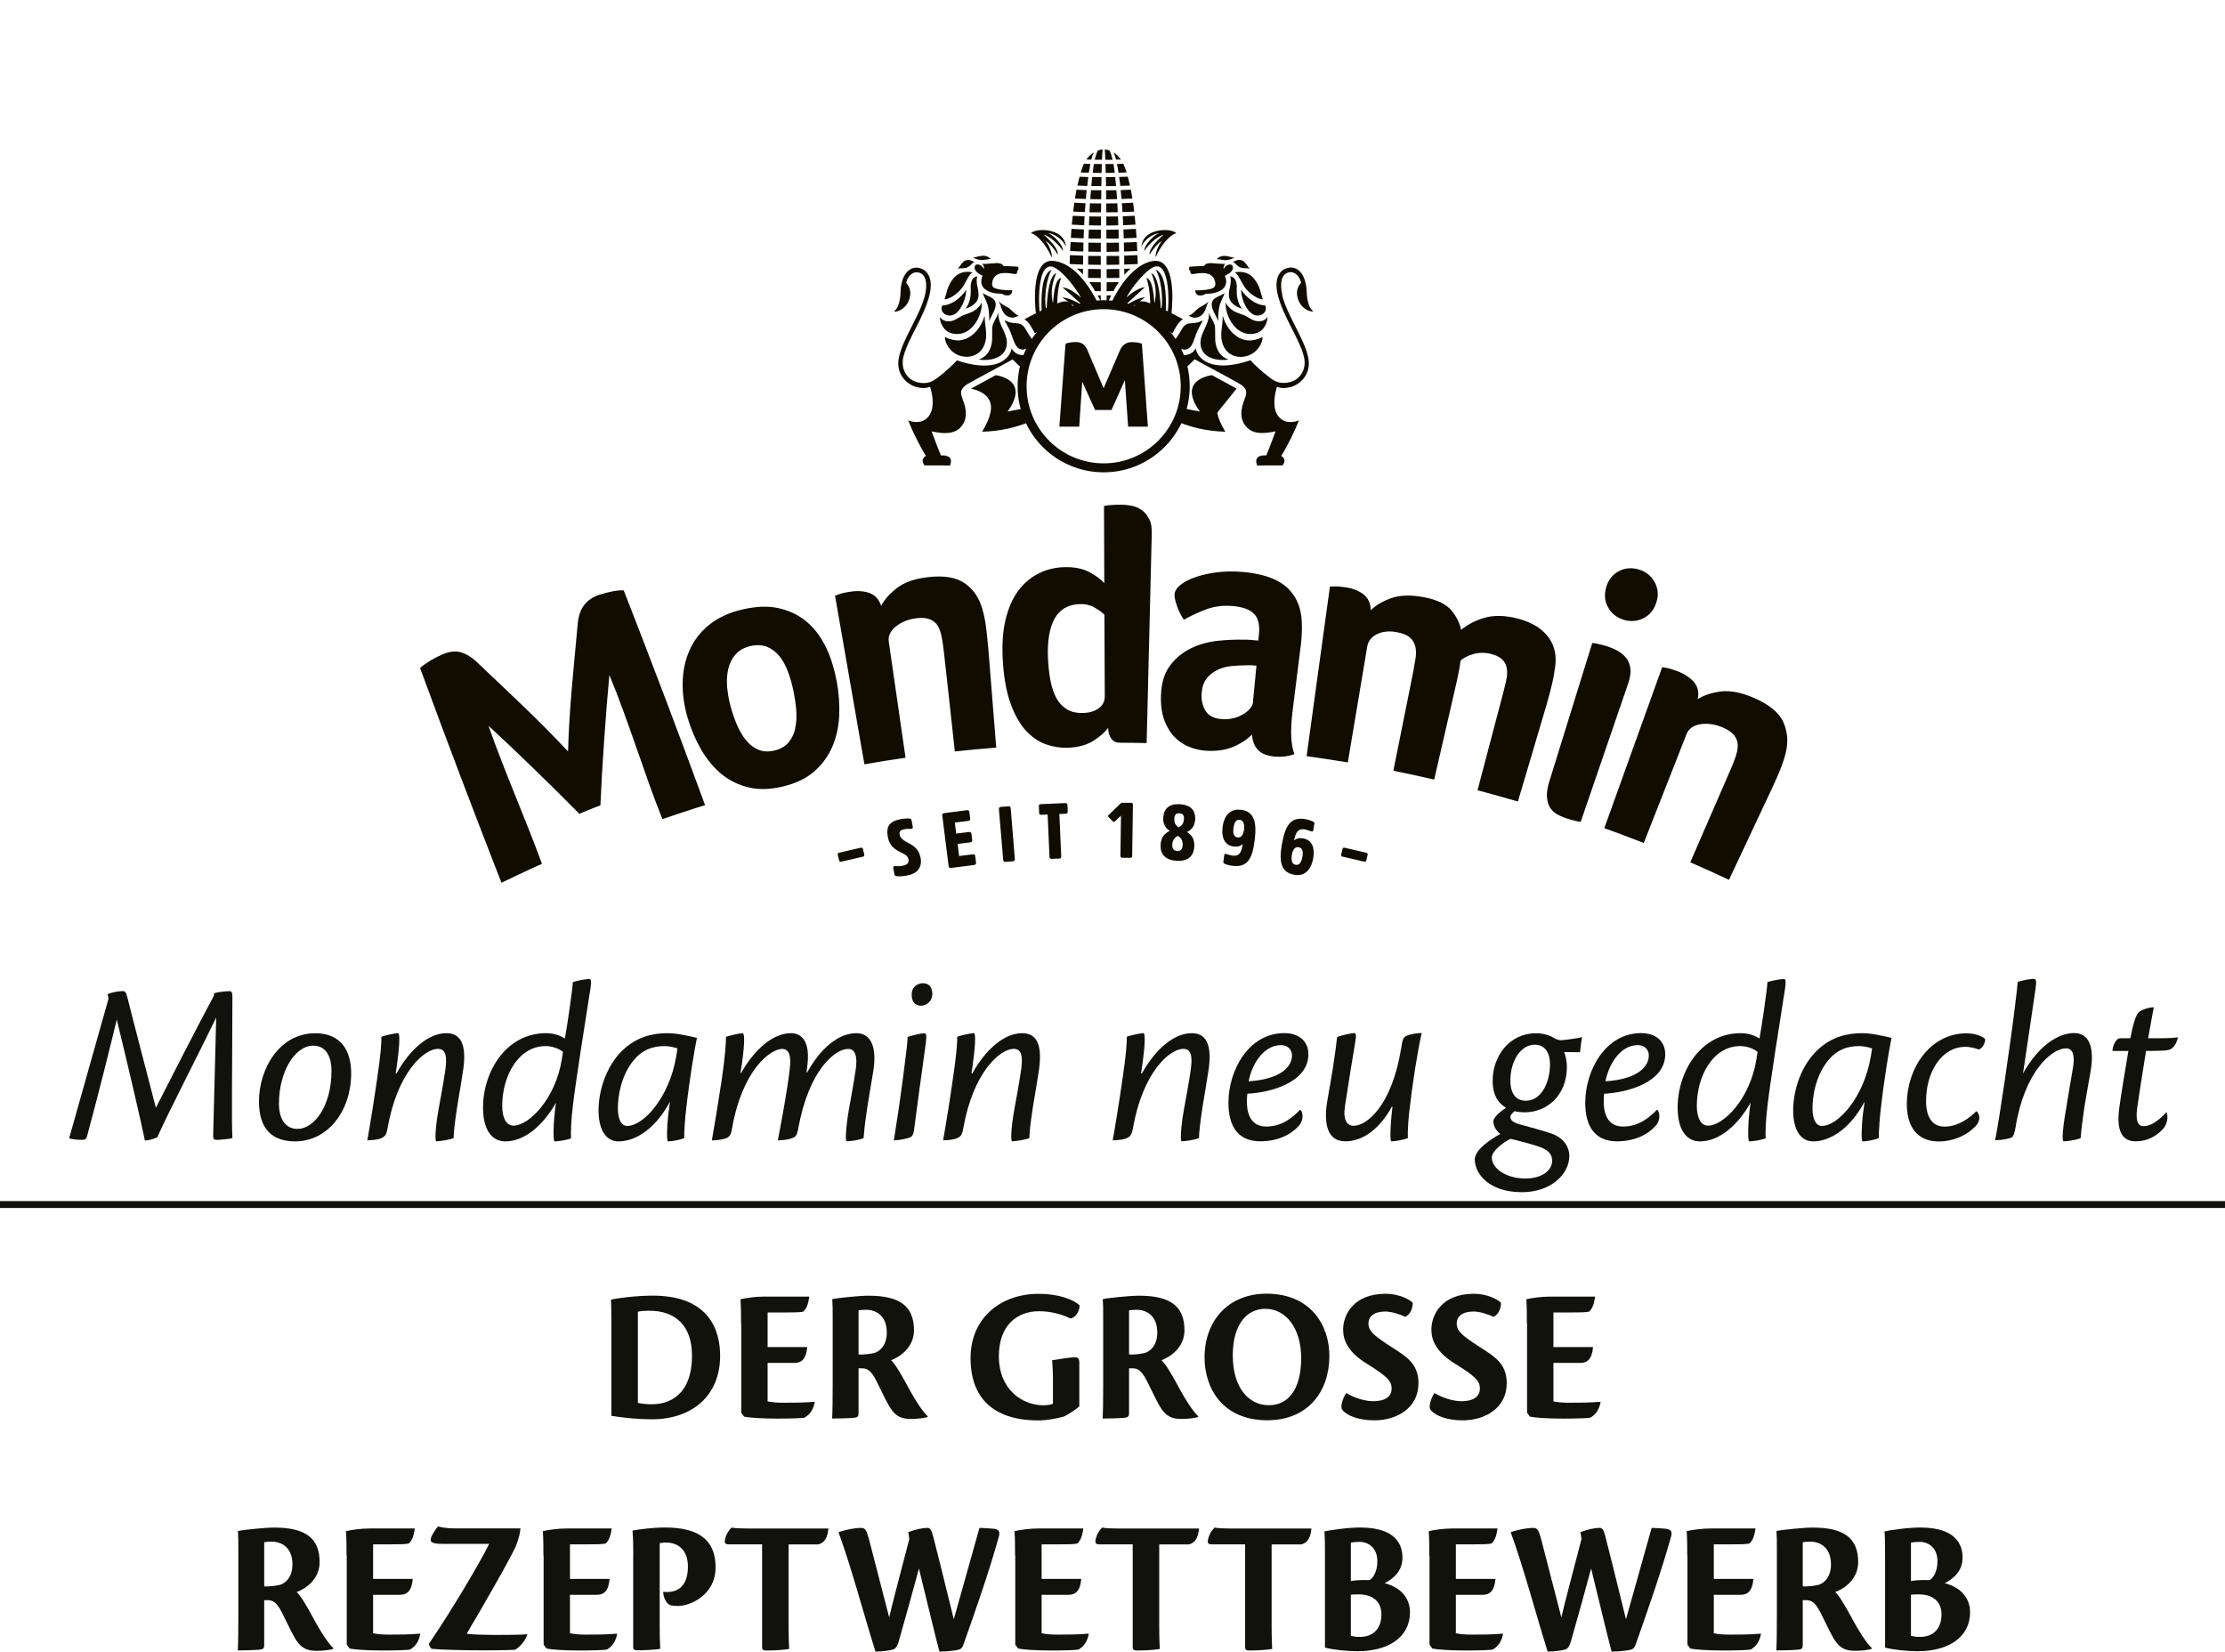 <?xml version="1.0" encoding="UTF-8"?> <svg xmlns="http://www.w3.org/2000/svg" xmlns:xlink="http://www.w3.org/1999/xlink" id="Ebene_2" data-name="Ebene 2" viewBox="0 0 322.44 239.32"><defs><style> .cls-1, .cls-2, .cls-3 { fill: none; } .cls-2 { stroke: #100c00; stroke-miterlimit: 10; stroke-width: .61px; } .cls-4 { fill: #12120d; } .cls-5 { clip-path: url(#clippath-1); } .cls-6 { clip-path: url(#clippath-2); } .cls-7, .cls-8 { fill: #100c00; } .cls-3 { stroke: #12120d; } .cls-8 { fill-rule: evenodd; } .cls-9 { clip-path: url(#clippath); } </style><clipPath id="clippath"><rect class="cls-1" x="36.99" width="245.9" height="148.34"></rect></clipPath><clipPath id="clippath-1"><path class="cls-1" d="M125.69,67.47h31.12c-5.07-1.38-8.79-6.01-8.79-11.51,0-6.59,5.34-11.93,11.93-11.93s11.93,5.34,11.93,11.93c0,5.5-3.73,10.13-8.79,11.51h31.42s0-47.03,0-47.03h-68.8s0,47.03,0,47.03Z"></path></clipPath><clipPath id="clippath-2"><rect class="cls-1" x="36.99" width="245.9" height="148.34"></rect></clipPath></defs><g id="Ebene_1-2" data-name="Ebene 1"><g class="cls-9"><path class="cls-7" d="M125.07,123.04c-.04-.17-.16-.24-.35-.2l-3.11.72c-.19.04-.24.15-.2.33l.19.77c.04.19.13.24.32.2l3.11-.72c.19-.04.25-.15.21-.33l-.17-.78ZM133.4,124.3c-.21-1.18-.83-1.66-1.87-2.21-.52-.27-1.06-.6-1.15-1.14-.08-.44.08-.7.67-.79.33-.07.73-.07.87-.05.27.01.39-.08.36-.29l-.17-.91c-.04-.21-.15-.29-.37-.31-.27-.01-.74.01-1.19.09-1.68.31-2.15,1.08-1.9,2.54.24,1.31,1,1.83,1.82,2.24.87.42,1.11.61,1.19,1.07.09.53-.23.79-.86.91-.37.07-.79.08-1,.05-.27-.04-.39.08-.35.28l.16.88c.04.23.15.28.4.31.29.04.93-.01,1.46-.11,1.31-.23,2.22-1.04,1.94-2.58M141.33,124.06c-.01-.2-.15-.29-.33-.27l-2.01.25-.21-1.75,1.84-.23c.21-.03.29-.15.27-.35l-.11-.88c-.03-.2-.15-.29-.35-.27l-1.86.23-.2-1.6,1.96-.24c.2-.03.28-.15.27-.33l-.12-.95c-.03-.2-.15-.29-.35-.27l-3.33.43c-.19.03-.28.13-.25.33l.92,7.34c.03.2.15.29.33.27l3.37-.43c.2-.03.29-.13.27-.35l-.12-.94ZM146.46,117.12c-.01-.21-.13-.31-.32-.28l-1.1.08c-.2.03-.29.13-.28.33l.62,7.36c.01.2.12.29.32.28l1.1-.09c.2-.01.29-.12.27-.33l-.6-7.35ZM154.69,116.65c-.01-.2-.12-.29-.32-.28l-3.53.15c-.2,0-.31.11-.29.32l.04.95c0,.19.11.28.32.28l.91-.04.27,6.13c0,.2.11.31.31.29l1.1-.04c.2-.01.29-.12.29-.32l-.27-6.14.92-.04c.2-.01.31-.12.29-.31l-.04-.96ZM163.88,116.33h-1.11c-.19-.03-.27,0-.36.08l-1.75,1.68c-.11.08-.11.19-.01.29l.61.64c.11.11.2.11.31,0l.88-.83-.08,5.8c0,.2.09.31.29.31h1.1c.2.03.31-.08.31-.28l.11-7.39c.01-.2-.09-.31-.29-.31M172,120.57c.75-.35,1.14-.93,1.2-1.82.08-1.39-.72-2.12-2.19-2.22-1.46-.09-2.35.55-2.43,1.91-.07.88.25,1.54.95,1.96-.68.31-1.26.82-1.34,1.99-.08,1.3.6,2.23,2.3,2.34,1.7.11,2.5-.72,2.58-2.03.08-1.18-.43-1.75-1.07-2.14M170.58,123.31c-.52-.03-.73-.39-.7-.95.04-.61.32-1,.83-1.24.49.31.71.74.68,1.34-.04.57-.29.9-.82.86M170.79,119.89c-.44-.31-.65-.65-.61-1.3.04-.51.25-.78.75-.74.49.03.68.31.64.82-.04.65-.29.98-.78,1.22M179.79,117.34c-1.47-.17-2.41.77-2.62,2.55-.16,1.39.23,2.61,1.62,2.77.6.07,1.02-.08,1.3-.35-.17,1.3-.55,1.78-1.46,1.67-.37-.04-.75-.19-.93-.23-.19-.05-.28-.01-.29.16l-.12.94c-.03.2.05.25.2.32.17.08.65.24,1.14.29,2.15.25,2.87-.99,3.21-3.85.29-2.45-.07-4.05-2.03-4.28M180.28,120.21c-.11.92-.51,1.18-.92,1.14-.56-.07-.7-.57-.61-1.32.11-.9.4-1.31.91-1.24.6.07.7.8.63,1.43M188.85,121.49c-.6-.11-1.02.04-1.31.28.24-1.28.64-1.74,1.54-1.59.37.07.74.23.91.28.19.05.29.03.32-.13l.16-.95c.04-.19-.03-.24-.17-.32-.16-.09-.65-.28-1.12-.36-2.12-.37-2.91.83-3.42,3.68-.42,2.42-.16,4.04,1.8,4.38,1.46.25,2.43-.64,2.75-2.41.24-1.38-.09-2.62-1.46-2.86M188.74,124.15c-.16.87-.48,1.26-.99,1.16-.6-.09-.64-.82-.53-1.46.16-.92.56-1.16.98-1.08.56.09.67.63.55,1.38M197.98,123.56l-3.11-.72c-.19-.05-.28.03-.32.2l-.19.77c-.04.19.01.28.2.32l3.11.72c.19.05.29-.01.33-.2l.19-.76c.04-.19-.03-.29-.21-.33"></path><path class="cls-7" d="M90.39,85.55c-.37-.03-.88.01-1.52.12-.67.12-1.34.29-2.03.52-.88.28-1.6.76-2.14,1.43-.55.68-.87,1.6-.98,2.77-.57,6.41-1.23,12.12-1.4,18.5-4.38-4.7-8.65-8.61-13.37-13.1-.67-.61-1.39-1.04-2.16-1.27-.79-.23-1.7-.12-2.77.35-.67.29-1.3.63-1.87.99-.57.37-1,.68-1.28.92,3.82,10.41,7.76,20.79,11.8,31.13,1.79-.84,4.06-1.95,5.87-2.74-2.47-6.75-5.37-13.22-7.75-20.01,3.92,3.6,9.48,9.01,13.16,12.76,1.64-.65,1.39-.6,3.06-1.22.23-5.48.78-13.39,1.3-18.9,2.83,6.84,4.94,14.01,7.68,20.89,1.83-.6,4.34-1.47,6.19-2.02-3.82-10.41-7.75-20.79-11.79-31.12M121.25,98.72c-.32-1.71-.8-3.31-1.48-4.78-.7-1.47-1.58-2.71-2.7-3.7-1.11-1-2.46-1.68-4.04-2.07-1.6-.39-3.42-.33-5.47.15-1.95.45-3.57,1.22-4.85,2.27-1.27,1.05-2.22,2.3-2.82,3.71-.61,1.42-.93,2.97-.96,4.62-.03,1.67.21,3.36.71,5.07.5,1.68,1.16,3.23,1.98,4.65.83,1.4,1.8,2.58,2.94,3.53,1.15.92,2.45,1.58,3.92,1.92,1.46.36,3.1.32,4.95-.12,1.83-.43,3.33-1.13,4.49-2.12,1.16-1,2.03-2.17,2.65-3.54.6-1.36.95-2.87,1.04-4.53.08-1.64-.04-3.33-.35-5.05M115.25,105.52c-.17.8-.49,1.48-.98,2.06-.49.58-1.18.98-2.07,1.18-.86.2-1.63.16-2.31-.13-.7-.29-1.3-.77-1.82-1.42-.51-.64-.95-1.4-1.32-2.29-.37-.88-.67-1.78-.91-2.69-.24-.92-.39-1.83-.47-2.75-.07-.92-.01-1.78.17-2.57.19-.79.54-1.47,1.03-2.06.52-.6,1.24-1,2.16-1.23.92-.21,1.74-.17,2.43.11.71.29,1.3.75,1.8,1.35.49.61.9,1.36,1.22,2.23.33.88.59,1.79.78,2.7.2.96.35,1.91.43,2.87.07.95.03,1.82-.15,2.63M143.18,93.56c-.08-.89-.17-1.82-.29-2.75-.13-.95-.31-1.8-.54-2.59-.45-1.58-1.28-2.81-2.49-3.67-1.22-.87-3.01-1.2-5.36-.92-1.95.21-3.46.76-4.54,1.59-1.07.84-1.83,1.7-2.26,2.57-.34-.98-.92-1.6-1.75-1.88-.82-.28-1.75-.33-2.79-.16-.35.05-.67.12-.92.17-.25.07-.48.12-.67.2-.21.07-.4.13-.56.2,1.42,8.14,2.83,16.28,4.26,24.43,1.99-.35,3.97-.67,5.96-.95-.82-5.61-1.63-11.21-2.43-16.81-.12-.8.21-1.52.99-2.18.79-.65,1.78-1.07,2.97-1.22.84-.11,1.51-.05,2.01.16.51.2.88.52,1.15.98.25.44.45.99.56,1.66.13.65.23,1.35.31,2.12.54,4.78,1.06,9.58,1.58,14.38,2.01-.21,4-.41,6-.56-.39-4.92-.79-9.84-1.18-14.76M166.55,75.26c-.27-.55-.6-.98-1.03-1.3-.43-.33-.92-.55-1.48-.66-.58-.12-1.12-.17-1.67-.17s-1.1.03-1.6.07c-.52.05-.78.11-.78.13.01,3.73.03,7.46.04,11.17-.45-.52-1.16-1.06-2.12-1.58-.98-.52-2.2-.78-3.69-.74-1.3.04-2.53.33-3.67.9-1.15.56-2.14,1.4-2.98,2.51-.83,1.12-1.46,2.55-1.87,4.3-.41,1.74-.52,3.81-.35,6.23.17,2.39.56,4.4,1.16,5.99.59,1.59,1.32,2.85,2.18,3.78.87.92,1.8,1.58,2.85,1.95,1.03.37,2.08.54,3.18.51,1.52-.05,2.78-.39,3.77-1.03.98-.64,1.67-1.26,2.1-1.86,0,.63.16,1.15.45,1.55.29.4.68.61,1.19.61,1.31,0,2.63.03,3.94.05.25-10.1.49-20.21.74-30.3.03-.87-.09-1.59-.35-2.14M159.18,102.66c-.61.43-1.36.64-2.23.65-.94.03-1.71-.15-2.31-.51-.63-.37-1.12-.89-1.52-1.58-.37-.69-.68-1.52-.87-2.51-.2-.99-.32-2.1-.38-3.31-.11-2.49.21-4.41.96-5.76.75-1.35,1.98-2.06,3.66-2.1.85-.03,1.59.16,2.22.55.64.37,1.08.71,1.34.99.01,3.93.04,7.86.05,11.79,0,.78-.31,1.36-.92,1.79M188.52,93.39c.19-1.6.21-3.02.04-4.25-.19-1.24-.61-2.3-1.3-3.18-.65-.89-1.6-1.59-2.79-2.1-1.2-.51-2.7-.84-4.48-.99-1.3-.11-2.53-.08-3.7.07-1.18.16-2.21.39-3.11.71-.91.32-1.62.71-2.15,1.14-.53.43-.8.89-.82,1.39-.01.35.09.88.35,1.6.24.74.58,1.4,1,2.02,1.04-.59,2.14-1.08,3.25-1.51,1.11-.41,2.37-.59,3.76-.48,1.48.12,2.54.5,3.14,1.12.62.61.86,1.6.74,2.94-.04.32-.07.64-.11.95-.32-.03-.66-.07-1.02-.09-.36-.03-.73-.05-1.12-.04-1.14-.03-2.41.03-3.8.17-1.36.15-2.66.52-3.85,1.1-1.2.59-2.2,1.43-3.01,2.51-.82,1.08-1.23,2.53-1.3,4.29-.04,1.44.13,2.65.51,3.66.39,1,.89,1.82,1.52,2.43.62.63,1.32,1.08,2.11,1.39.77.31,1.56.48,2.35.54,1.52.09,2.83-.08,3.94-.55,1.11-.45,2.03-1.06,2.77-1.79.05.91.33,1.64.83,2.19.49.54,1.27.87,2.33.99.49.05.98.05,1.44.01.47-.05.98-.16,1.54-.35-.51-1.34-.61-3.37-.28-6.11.4-3.26.82-6.52,1.22-9.78M181.57,101.81c-.03.28-.17.56-.43.87-.25.31-.59.59-1.02.83-.41.25-.88.44-1.4.57-.53.12-1.07.17-1.64.12-1.15-.08-1.92-.47-2.37-1.19-.44-.71-.64-1.55-.57-2.53.05-.87.28-1.58.68-2.11.4-.53.92-.95,1.54-1.26.61-.32,1.3-.51,2.07-.59.77-.08,1.55-.12,2.34-.12.23-.01.44-.01.67.01.21.01.43.04.64.05-.16,1.78-.35,3.56-.51,5.33M225.34,94.52c-.12-.71-.39-1.38-.82-2-.41-.63-1.01-1.19-1.75-1.7-.75-.48-1.71-.9-2.87-1.2-1.84-.47-3.45-.49-4.81-.09-1.36.41-2.47,1-3.35,1.74-.21-1.02-.68-1.96-1.43-2.85-.75-.87-2.04-1.51-3.88-1.87-1.94-.37-3.55-.33-4.84.13-1.28.47-2.26,1.05-2.94,1.76-.03-1.04-.39-1.82-1.08-2.34-.71-.52-1.58-.86-2.62-1-.35-.05-.67-.09-.92-.11-.27-.03-.49-.03-.71-.01-.23,0-.43,0-.59.01-1.14,8.19-2.24,16.38-3.38,24.58,1.99.27,3.98.58,5.97.91.94-5.59,1.86-11.17,2.81-16.76.12-.8.59-1.4,1.4-1.82.82-.4,1.79-.51,2.91-.29.83.15,1.44.4,1.86.75.4.34.65.78.79,1.27.13.51.15,1.1.05,1.75-.11.66-.23,1.36-.37,2.12-.95,4.73-1.9,9.45-2.85,14.18,1.98.4,3.96.83,5.92,1.28,1.08-4.72,2.16-9.44,3.26-14.17.23-1.01.43-2.03.55-3.03.4-.42,1.02-.73,1.85-.98.84-.23,1.68-.24,2.5-.04.75.19,1.32.45,1.68.8.36.35.59.77.67,1.26.09.49.08,1.06-.05,1.67-.13.61-.29,1.3-.49,2.03-1.23,4.68-2.45,9.34-3.69,14.01,1.95.52,3.92,1.06,5.85,1.63,1.39-4.73,2.79-9.46,4.2-14.18.25-.88.49-1.78.71-2.69.23-.92.37-1.78.48-2.59.11-.73.11-1.44-.01-2.17M235.67,95.37c-.31-.41-.71-.76-1.19-1.03-.47-.27-.96-.48-1.47-.66-.51-.16-1.02-.29-1.51-.39-.49-.11-.75-.13-.76-.11-2.07,6.68-4.14,13.35-6.21,20.03-.27.84-.37,1.55-.36,2.14.03.59.15,1.1.37,1.52.23.41.55.76.96,1.03.41.25.91.48,1.48.67.45.15.88.28,1.28.37.42.11.67.15.82.12,2.29-6.69,4.58-13.36,6.88-20.05.27-.83.39-1.54.31-2.14-.08-.6-.28-1.11-.6-1.52M239.82,84.42c-.48-.92-1.23-1.55-2.23-1.87-1.04-.33-2.03-.28-2.94.19-.92.47-1.54,1.23-1.87,2.3-.32,1.07-.25,2.04.24,2.93.47.88,1.2,1.48,2.21,1.82.98.32,1.92.25,2.85-.16.91-.43,1.56-1.18,1.92-2.23.36-1.06.31-2.04-.17-2.97M258.43,104.61c-.64-1.36-2.07-2.55-4.29-3.5-1.83-.79-3.45-1.08-4.81-.91-1.36.19-2.46.56-3.29,1.1.19-1.02-.01-1.85-.59-2.51-.59-.65-1.38-1.16-2.38-1.54-.35-.13-.64-.23-.91-.31-.25-.07-.48-.13-.68-.16-.23-.04-.43-.08-.6-.11-2.81,7.78-5.6,15.56-8.39,23.33,1.91.7,3.82,1.4,5.72,2.15l6.21-15.8c.31-.75.95-1.23,1.96-1.4,1.02-.17,2.1-.03,3.22.44.8.33,1.36.72,1.71,1.15.33.43.51.91.52,1.42.01.52-.11,1.1-.32,1.72-.21.63-.48,1.3-.79,1.99-1.92,4.42-3.85,8.86-5.77,13.28,1.88.82,3.76,1.66,5.61,2.54,2.1-4.46,4.2-8.93,6.29-13.38.39-.83.76-1.67,1.12-2.55.35-.88.63-1.71.82-2.51.39-1.59.25-3.07-.37-4.45"></path></g><g class="cls-5"><path class="cls-8" d="M160.37,42.81v1.49c.2-.51.41-1.01.67-1.5h-.67Z"></path><polygon class="cls-8" points="159.52 42.81 159.07 42.8 159.52 43.68 159.52 42.81"></polygon><path class="cls-8" d="M162.14,40.88l-1.77.02v1.3l.99-.04c.24-.45.5-.88.78-1.28"></path><path class="cls-8" d="M159.52,40.9l-1.67-.02c.29.4.58.84.85,1.3l.82.02v-1.3Z"></path><polygon class="cls-8" points="162.2 38.97 160.37 39 160.37 40.29 162.21 40.27 162.2 38.97"></polygon><polygon class="cls-8" points="159.52 39 157.69 38.97 157.67 40.27 159.52 40.29 159.52 39"></polygon><path class="cls-8" d="M162.95,39.82c.28-.34.58-.64.89-.9l-.92.03.02.87Z"></path><path class="cls-8" d="M156.94,38.95l-.89-.03c.32.26.62.55.89.87v-.84Z"></path><polygon class="cls-8" points="160.36 38.38 162.2 38.35 162.18 37.08 160.36 37.09 160.36 38.38"></polygon><polygon class="cls-8" points="159.52 37.09 157.7 37.08 157.69 38.35 159.52 38.38 159.52 37.09"></polygon><polygon class="cls-8" points="162.92 38.34 164.88 38.26 164.83 36.97 162.91 37.05 162.92 38.34"></polygon><polygon class="cls-8" points="156.97 37.05 155.05 36.97 155.01 38.26 156.96 38.34 156.97 37.05"></polygon><polygon class="cls-8" points="160.36 35.18 160.36 36.49 162.17 36.46 162.15 35.16 160.36 35.18"></polygon><polygon class="cls-8" points="159.53 35.18 157.73 35.16 157.71 36.46 159.52 36.49 159.53 35.18"></polygon><polygon class="cls-8" points="162.9 36.45 164.81 36.37 164.75 35.07 162.86 35.15 162.9 36.45"></polygon><polygon class="cls-8" points="157.01 35.15 155.15 35.07 155.08 36.37 156.99 36.45 157.01 35.15"></polygon><polygon class="cls-8" points="162.12 34.56 162.1 33.27 160.33 33.29 160.34 34.57 162.12 34.56"></polygon><polygon class="cls-8" points="159.54 33.29 157.79 33.27 157.74 34.56 159.53 34.57 159.54 33.29"></polygon><polygon class="cls-8" points="162.85 34.54 164.71 34.46 164.61 33.16 162.8 33.25 162.85 34.54"></polygon><polygon class="cls-8" points="157.08 33.25 155.27 33.16 155.18 34.46 157.04 34.54 157.08 33.25"></polygon><polygon class="cls-8" points="162.06 32.65 162.01 31.36 160.32 31.38 160.33 32.68 162.06 32.65"></polygon><polygon class="cls-8" points="159.55 31.38 157.86 31.36 157.81 32.65 159.54 32.68 159.55 31.38"></polygon><polygon class="cls-8" points="162.77 32.64 164.56 32.55 164.43 31.27 162.71 31.34 162.77 32.64"></polygon><polygon class="cls-8" points="157.17 31.34 155.46 31.27 155.32 32.55 157.11 32.64 157.17 31.34"></polygon><polygon class="cls-8" points="161.98 30.75 161.92 29.46 160.32 29.48 160.32 30.77 161.98 30.75"></polygon><polygon class="cls-8" points="159.58 29.48 157.95 29.46 157.89 30.76 159.55 30.77 159.58 29.48"></polygon><polygon class="cls-8" points="162.67 30.73 164.36 30.66 164.21 29.37 162.58 29.45 162.67 30.73"></polygon><polygon class="cls-8" points="157.31 29.45 155.69 29.37 155.52 30.66 157.22 30.73 157.31 29.45"></polygon><polygon class="cls-8" points="161.88 28.85 161.78 27.56 160.29 27.57 160.3 28.88 161.88 28.85"></polygon><polygon class="cls-8" points="159.6 27.57 158.1 27.56 158 28.85 159.58 28.88 159.6 27.57"></polygon><polygon class="cls-8" points="162.53 28.83 164.1 28.77 163.88 27.48 162.4 27.55 162.53 28.83"></polygon><polygon class="cls-8" points="157.47 27.55 156.01 27.48 155.78 28.77 157.36 28.83 157.47 27.55"></polygon><polygon class="cls-8" points="160.26 25.66 160.28 26.97 161.74 26.96 161.61 25.65 160.26 25.66"></polygon><polygon class="cls-8" points="159.63 25.66 158.27 25.65 158.15 26.96 159.61 26.97 159.63 25.66"></polygon><polygon class="cls-8" points="162.35 26.94 163.75 26.89 163.44 25.6 162.18 25.64 162.35 26.94"></polygon><path class="cls-8" d="M157.71,25.65l-1.26-.04c-.11.4-.22.84-.32,1.28l1.43.06.15-1.3Z"></path><polygon class="cls-8" points="160.2 23.82 160.24 25.06 161.55 25.04 161.37 23.82 161.36 23.77 160.2 23.77 160.2 23.82"></polygon><polygon class="cls-8" points="159.64 25.06 159.67 23.82 159.68 23.77 158.53 23.77 158.51 23.82 158.35 25.04 159.64 25.06"></polygon><polygon class="cls-8" points="162.1 25.03 163.27 24.99 163.06 24.36 162.78 23.72 161.87 23.76 162.1 25.03"></polygon><polygon class="cls-8" points="158.01 23.76 157.09 23.72 156.82 24.36 156.62 24.99 157.79 25.03 158.01 23.76"></polygon><path class="cls-8" d="M161.23,23.15c-.12-.57-.28-1.01-.44-1.35-.23-.08-.47-.12-.69-.14.03.35.07.85.08,1.5h1.05Z"></path><path class="cls-8" d="M159.79,21.66c-.22.02-.46.06-.69.14-.17.34-.32.79-.46,1.35h1.05c.03-.64.06-1.13.1-1.49"></path><path class="cls-8" d="M162.44,23.11c-.32-.44-.67-.79-1.07-1.02.14.29.26.64.37,1.04l.7-.02Z"></path><path class="cls-8" d="M158.51,22.09c-.4.24-.76.59-1.07,1.02l.7.02c.1-.41.23-.75.37-1.05"></path><path class="cls-8" d="M139.88,44.75c.44-.15,1.64-.59,1.87-1.57.26-1.08-.49-2.23-.11-3.13-.25.01-.72.14-.9.91-.17.66.06,1.34-.17,2.35-.14.65-.41,1.14-.67,1.44"></path><path class="cls-8" d="M142.15,37.69c.43,0,.94-.13,1.26-.14.05-.02.1-.02.15,0-.15-.2-.3-.34-.75-.46-.11-.03-.21-.03-.31-.03-.55-.01-1.12.24-1.48.26.22.13.52.25.87.32.08,0,.15.01.25.03"></path><path class="cls-8" d="M137.35,45.69c1.62.38,2.69-2.39,2.67-3.68-.72,1.06-2.04,2.22-3.48,2.26-.3.72.17,1.28.81,1.43"></path><path class="cls-8" d="M139.32,41.84c.61-.73,1.09-2.2,1.64-2.36-.18-.04-.34-.08-.49-.09h-.48c-.75.06-1.4.42-1.82.95-.92,1.1-.96,2.14-1.3,3.03.65,0,1.75-.67,2.45-1.53"></path><path class="cls-8" d="M138,48.32c2.22.53,3.74-1.52,4.16-3.32.1-.41.13-.82.1-1.17-.14.4-.49.78-1.02,1.16-.49.34-1.33.54-1.71.72-.29.15-.96.52-1.07.6-.55.3-1.15.26-1.42.2-.31-.07-.57-.21-.85-.59.04.88.54,2.11,1.81,2.4"></path><path class="cls-8" d="M150.41,57.8c-.13-.11-.37-.19-.49-.18-.32,0-.6.25-.66.54-.06.25-.08.62-.03.87l-3.21.6c2.61-3.63.29-4.92-1.72-5.27l-3.58,1.95c2.55.58,3.15,2.01,2.81,3.5-.22.94-.56,1.64-1.2,2.75,2.86-.09,4.91-.68,6.49-1.28.07.26.1.44.44.44s.87-.28,1.43-.63c-.41-1.65-.27-3.28-.27-3.28"></path><path class="cls-8" d="M149.63,50.86c-.36.35-.99.74-1.81.56-.53-.12-1-.49-1.22-.94-.13,1.12-1.61,3.26-6.24,2.22-.51-.12-1.13-.28-1.69-.48-.39.47-1.74,1.73-2.84,2.55-.77.58-1.54.93-2.85.63-1.49-.35-2.47-1.86-2.08-3.61.63-2.71,3.08-5.87,3.83-9.18.48-2.14-.2-3.47-1.5-3.77-.13-.04-.26-.05-.38-.05-1.03-.04-1.86.79-2.19,2.24-.25,1.11-.07,1.58-.29,2.5-.12.56-.26,1.13-.83,1.63.74.06,1.97-.59,2.31-2.09.21-.92-.09-1.59-.52-2.07.09-.61.64-1.56,1.51-1.54.09,0,.19,0,.3.03,1.11.28,1.27,1.69.91,3.26-.71,2.92-3.15,6.22-3.76,8.94-.58,2.47,1.12,4.07,2.62,4.42.66.15,1.25.18,1.87-.06.33.96.52,2.31.27,3.29-.24.94-.92,1.74-2.02,1.81h-.44c-.15-.01-.31-.04-.47-.07-.13-.05-.33-.09-.51-.18.45,1.2,1.7,3.84,2.58,5.17-.38.15-.76.73-.2,1.37h1.6c.31,0,.63,0,.94,0,.46,0,.86,0,1.13.04.29-.71.22-1.25-.58-1.45-.16-.03-.49-.06-.73-.04-.22-.48-1.25-3.22-1.34-3.48.94.21,1.96.33,2.82.16.99-.19,1.81-.94,2.06-2.03.18-.75.04-1.55-.18-2.21-.24-.68-.52-1.28-.41-1.77.08-.31.4-.7.84-.97,1.69-.98,5.42-2.92,6.61-3.61,1.01,1.07,2.41,2.25,3.72,3.05-.1-.93.3-3.01.3-3.01-.56-.44-.85-.77-1.15-1.26"></path><path class="cls-8" d="M140.24,38.71c.57-.28.63-.69.98-.72-.2-.13-.5-.29-.83-.32-.18-.01-.37.02-.54.1-.46.23-.68.8-1.04,1.12l.02.04c.37-.12.88.04,1.41-.21"></path><path class="cls-8" d="M139.03,49.32h-.46c-.16-.02-.34-.05-.49-.08-.31-.07-.73-.17-1.13-.42-.1.79.76,2.42,2.39,2.79.26.05.53.09.8.09,1.18-.03,2.32-.71,2.67-2.25.27-1.09-.08-2.32-.1-3.23v-.35l-.06-.02c-.42,1.53-1.77,3.32-3.63,3.47"></path><path class="cls-8" d="M143.36,46.45h.06c.05-.27.18-.46.39-.89.22-.42.62-1.13.43-1.8-.11-.35-.35-.52-.88-.8-.52-.25-.71-.33-.9-.46h-.04c.14.45.43.87.69,1.63.17.59.25,1.33.25,2.32"></path><path class="cls-8" d="M142.71,52.16c1.19,0,2.78-.4,3.14-1.92.41-1.77-1.23-3.05-1.17-4.83h-.04c-.09.45-.63,1.09-.79,1.75-.17.73.05,1.86-.17,2.78-.23,1-.78,1.81-1.82,2.13v.02c.14.03.32.04.52.07h.32Z"></path><path class="cls-8" d="M145.57,46.4c.15.39.64,1.05.98,2,.4,1.05.58,2.03,1.44,2.23.1.02.2.02.3.02.77-.06,1.48-.93,1.67-1.2-.33-.08-.79-.85-1.13-1.4-.16-.25-.46-1-1.14-1.16-.34-.08-.88-.06-1.26-.16-.37-.08-.49-.2-.86-.33"></path><path class="cls-8" d="M142.31,38.22c.26.15.3.61.29.66,0,.03-.01.05-.01.05-.02.03-.06,0-.08-.05-.11-.2-.33-.46-.68-.55-.06,0-.11-.01-.16-.01-.21,0-.39.08-.42.32-.12.53.45,1,1.14,1.3-.82,2.01,1.23,2.65,2.78,2.62.2.13.4.2.53.22.1.02.18.02.27.03.56,0,.74-.41.71-.76-.57.04-1.51-.03-2.05-.16-.54-.13-1.01-.24-.81-1.11.22-1,1.07-1.23,1.88-1.22.49,0,.96.09,1.29.14h.19c.25-.04.21-.22.25-.51.16,0,.16-.14.16-.27,0-.26,0-.25-.24-.29-.45-.05-1.37-.06-1.92-.08-.11-.13-.14-.3-.57-.39-.07,0-.14-.03-.23-.03h-.29c-.55.02-1.25.11-1.75.11-.1-.01-.19-.02-.27-.02"></path><path class="cls-8" d="M146.22,44.65c-.3-.21-1.1-.53-1.4-.94l-.04.04c.06.07.18.36.24.58.23.82.58,1.48,1.43,1.67.07.02.15.02.22.03.45,0,.86-.26.91-.26v-.05c-.1-.03-.24-.11-.41-.23-.18-.13-.6-.54-.94-.84"></path><path class="cls-8" d="M179.86,42.01c-.03,1.29,1.06,4.06,2.68,3.68.64-.14,1.11-.7.82-1.43-1.44-.04-2.77-1.2-3.49-2.26"></path><path class="cls-8" d="M178.14,43.18c.24.98,1.42,1.42,1.87,1.57-.27-.3-.53-.79-.67-1.44-.25-1.01,0-1.69-.17-2.35-.19-.77-.67-.9-.91-.91.38.91-.38,2.05-.12,3.13"></path><path class="cls-8" d="M177.74,37.69c.11-.02.18-.03.26-.03.35-.08.66-.19.88-.32-.37-.02-.93-.27-1.48-.26-.09,0-.2,0-.31.03-.46.11-.6.25-.76.46.05-.02.11-.02.17,0,.31,0,.83.15,1.25.14"></path><path class="cls-8" d="M179.41,39.4c-.15,0-.33.05-.49.09.54.15,1.03,1.63,1.64,2.36.71.86,1.8,1.52,2.45,1.53-.34-.89-.37-1.92-1.31-3.03-.42-.53-1.06-.89-1.83-.95h-.47Z"></path><path class="cls-8" d="M180.55,51.62c1.64-.37,2.5-2,2.4-2.79-.41.25-.84.35-1.13.42-.17.03-.33.06-.5.08h-.47c-1.85-.14-3.2-1.94-3.61-3.47l-.06.02v.35c-.02.91-.36,2.14-.1,3.24.35,1.54,1.48,2.22,2.67,2.25.27,0,.55-.04.81-.09"></path><path class="cls-8" d="M176.46,46.45h.07c0-.99.08-1.72.25-2.32.25-.76.55-1.18.68-1.62h-.03c-.19.12-.39.2-.9.45-.54.28-.77.45-.88.8-.19.67.21,1.38.43,1.8.21.43.35.62.39.89"></path><path class="cls-8" d="M181.43,46.31c-.11-.08-.77-.46-1.07-.6-.38-.17-1.2-.38-1.7-.72-.54-.38-.88-.76-1.03-1.16-.03.35,0,.76.1,1.17.41,1.8,1.94,3.84,4.16,3.32,1.27-.29,1.77-1.52,1.81-2.4-.27.38-.54.52-.85.59-.27.05-.85.1-1.42-.2"></path><path class="cls-8" d="M175.2,45.41c.07,1.77-1.57,3.05-1.17,4.83.36,1.52,1.95,1.92,3.15,1.92h.31c.21-.03.38-.04.54-.07h-.01c-1.03-.34-1.59-1.14-1.82-2.15-.22-.92,0-2.04-.17-2.78-.15-.66-.69-1.31-.79-1.76h-.04Z"></path><path class="cls-8" d="M179.65,38.71c.52.25,1.05.1,1.41.21l.02-.04c-.35-.32-.57-.89-1.03-1.12-.18-.08-.37-.11-.55-.1-.33.03-.63.19-.83.32.35.03.4.44.97.72"></path><path class="cls-8" d="M185.83,42.73c-.37-1.58-.2-2.98.91-3.26.11-.03.2-.03.3-.03.87-.01,1.4.94,1.51,1.54-.43.48-.74,1.14-.53,2.07.35,1.5,1.58,2.15,2.32,2.09-.58-.49-.72-1.07-.84-1.63-.21-.92-.04-1.39-.3-2.5-.32-1.45-1.16-2.28-2.18-2.24-.12,0-.25.02-.38.05-1.3.3-1.98,1.63-1.5,3.77.77,3.31,3.2,6.46,3.84,9.18.39,1.75-.59,3.27-2.09,3.61-1.3.3-2.07-.05-2.84-.63-1.1-.82-2.45-2.08-2.84-2.55-.56.2-1.18.36-1.69.48-4.63,1.05-6.1-1.1-6.24-2.22-.22.46-.69.83-1.23.94-.81.19-1.44-.2-1.79-.56-.3.49-.6.82-1.15,1.26,0,0,.4,2.08.3,3.01,1.32-.8,2.71-1.99,3.72-3.05,1.18.68,4.93,2.63,6.61,3.61.45.27.76.66.84.97.11.49-.18,1.09-.42,1.77-.22.65-.36,1.46-.19,2.21.26,1.09,1.08,1.85,2.07,2.04.85.17,1.87.05,2.81-.16-.1.26-1.11,3-1.34,3.48-.25-.01-.57.01-.73.05-.8.2-.87.74-.58,1.45.26-.03.67-.04,1.13-.04.3,0,.63,0,.93,0h1.6c.56-.64.18-1.22-.2-1.37.89-1.34,2.13-3.97,2.58-5.17-.18.08-.37.13-.51.18-.15.03-.33.05-.48.07h-.43c-1.11-.07-1.79-.86-2.03-1.81-.24-.98-.06-2.33.27-3.29.62.25,1.22.21,1.88.06,1.49-.35,3.2-1.94,2.62-4.42-.61-2.72-3.05-6.02-3.76-8.94"></path><path class="cls-8" d="M175.6,54.36c-2.01.35-4.34,1.64-1.72,5.27l-3.21-.6c.07-.25.03-.62-.02-.87-.06-.28-.34-.53-.66-.53-.12,0-.36.07-.49.18,0,0,.14,1.63-.27,3.28.56.35,1.11.63,1.42.63.33,0,.37-.18.44-.44,1.57.6,3.63,1.19,6.48,1.28-.63-1.11-.98-1.81-1.18-2.75l2.81-3.5-3.57-1.95Z"></path><path class="cls-8" d="M169.91,48.29c.2-.36.86-1.72,1.52-2.03-.08-.05-.78-.43-1.66-.88.38-3.7,0-7.74-2.44-7.58-2.8.18-5.73,3.89-7.2,8.44-1.63-4.18-4.3-8.23-7.59-8.44-2.44-.16-2.81,3.89-2.43,7.59-.88.45-1.57.83-1.66.88.66.3,1.32,1.66,1.52,2.03.13-.08.33-.2.54-.34.31,1.5.71,2.7,1.08,3.14.66-.95,1.46-1.95,1.87-2.93-.07-.59-.12-1.14-.16-1.7.32-.13.63-.24.93-.32.99,1.12,2.59,1.97,3.33,2.5-1-.25-2.18-.72-3.33-1.32.67,1.47,2.53,2.1,3.82,2.76-.85.05-2.31-.35-3.5-.96.47,1.46,3,2.13,4.32,2.25-.34.07-.69.13-1.05.15h-.56c-.57-.04-1.15-.15-1.71-.41.6.97,1.98,1.25,3.18,1.27h.39c.26,0,.5-.02.73-.05-.66.29-1.34.52-2.11.53,1.28.52,2.77.59,4.1.21-.06-.72-.19-1.56-.39-2.46.44.64.82,1.34.85,2.18.8-.36,1.53-.89,2.07-1.61-.27.09-.6.15-.91.17h-.48c-.17-.01-.32-.02-.45-.05,1.18-.32,2.47-1.19,2.79-2.17-1.02.61-2.28.95-3.07.96,1.27-.62,2.76-1.36,3.38-2.76-1.1.65-2.32,1.17-3.3,1.35.72-.53,2.32-1.41,3.32-2.53.3.08.61.19.93.32-.04.56-.09,1.11-.16,1.7.42.99,1.2,1.99,1.88,2.93.37-.45.77-1.65,1.07-3.14.21.13.4.25.53.33M156.38,45.25c-.02-.18-.08-.33-.15-.45.38.33.74.65,1.01.96-.27-.17-.56-.34-.86-.5M155.48,44.37c-.08-.1-.15-.23-.23-.35.17.13.35.26.52.4-.09-.03-.19-.05-.29-.05M153.21,43.94c.03-1.38.19-2.62.56-3.67-.79.23-1.02,1.68-1.17,3.7-.23-1.04-.4-2.33.46-4.4-.95.36-1.28,2.88-1.38,5.05-.04.02-.08.04-.12.06-.26-1.68.09-4.39.85-5.58-1.43.51-1.55,3.62-1.46,5.88-.1.05-.2.1-.3.15-.17-1.84-.09-4.3.5-5.63.3-.67.73-.91,1.16-.89.14,0,.27.04.41.12,1.36.61,3.24,3.1,3.94,4.41-.84-.77-1.91-1.45-2.68-1.5l3.08,2.74c-1.3-.82-2.34-1.24-3.11-1.28.27.18.58.4.9.63-.07-.02-.13-.05-.21-.06h-.26c-.18,0-.39.03-.64.11-.15.04-.32.1-.51.18M154.58,46.05s.08-.02.12-.03c.68-.12,1.25.13,1.44.23.49.33.92.6,1.19.83-.78-.22-1.8-.72-2.76-1.03M163.51,45.34c-.3.18-.6.35-.87.52.25-.29.59-.61.96-.93-.05.12-.08.26-.08.41M164.21,44.39c.11-.1.23-.18.35-.27-.06.09-.11.17-.17.25-.06,0-.12.01-.17.02M162.54,47.16c.3-.25.81-.58,1.36-.97.27-.11.74-.26,1.29-.16.04,0,.09.03.14.03-.96.32-2,.88-2.78,1.1M166.16,43.77c-.26-.08-.46-.11-.64-.11h-.25c-.07,0-.11.03-.17.04.31-.23.6-.44.86-.62-.77.04-1.84.54-3.14,1.37.95-.85,2.09-1.94,3.09-2.83-.79.05-1.84.73-2.69,1.5.7-1.31,2.59-3.79,3.94-4.41.14-.07.27-.12.42-.12.41-.02.85.21,1.15.89.6,1.33.69,3.79.51,5.64-.1-.05-.2-.1-.3-.15.09-2.27-.04-5.37-1.46-5.88.75,1.19,1.09,3.89.84,5.58-.04-.02-.08-.03-.11-.05-.1-2.17-.44-4.68-1.36-5.04.85,2.07.67,3.36.44,4.4-.15-2.02-.37-3.46-1.16-3.7.37,1.05.53,2.29.56,3.67-.19-.07-.37-.13-.52-.18"></path><path class="cls-8" d="M169.92,49.46c.19.27.9,1.14,1.67,1.2.1,0,.2,0,.29-.02.88-.2,1.06-1.18,1.45-2.23.36-.95.84-1.62.98-2-.36.14-.48.26-.85.33-.39.09-.93.08-1.27.16-.68.16-.97.91-1.13,1.16-.34.56-.8,1.32-1.14,1.4"></path><path class="cls-8" d="M173.22,46.03c.07,0,.15,0,.21-.02.85-.19,1.2-.85,1.43-1.67.08-.22.18-.51.24-.58l-.03-.04c-.31.4-1.1.72-1.4.94-.35.29-.76.71-.94.84-.18.12-.32.21-.43.23v.05c.05,0,.46.26.92.26"></path><path class="cls-8" d="M172.48,39.2c.04.29,0,.47.25.51h.18c.33-.05.8-.14,1.29-.14.81-.01,1.65.22,1.88,1.22.2.87-.27.99-.8,1.11-.54.13-1.49.2-2.05.16-.03.35.15.77.71.76.09-.01.17-.01.27-.03.12-.03.33-.09.53-.22,1.54.03,3.59-.61,2.77-2.62.69-.3,1.27-.76,1.15-1.3-.05-.24-.22-.33-.43-.32-.04,0-.11.01-.16.01-.36.09-.58.35-.68.55-.02.04-.05.07-.08.06,0,0,0-.03,0-.06,0-.05.03-.52.27-.67-.08,0-.16.01-.26.02-.5,0-1.21-.08-1.76-.11h-.28c-.09,0-.17.02-.23.03-.43.09-.46.26-.57.39-.55.02-1.47.03-1.92.08-.23.04-.24.03-.24.29,0,.14,0,.27.16.27"></path><path class="cls-8" d="M152.4,37.26c.15-.39-.33-1.73-.87-2.31.5.16,1.39,1.29,1.75,1.95.09-.83-.95-1.92-2.02-2.9.97.28,2.27,1.51,2.78,2.38.03-.99-1.51-2.38-2.15-2.6.6.03,2.03.68,2.58,1.95-.12-1.73-1.89-2.38-3.33-2.4-.76-.01-1.44.17-1.74.46,1.18.3,2.52,2.29,2.98,3.47"></path><path class="cls-8" d="M167.98,33.78c-.64.22-2.18,1.61-2.15,2.6.52-.87,1.81-2.1,2.79-2.38-1.07.98-2.11,2.06-2.02,2.9.36-.66,1.27-1.79,1.76-1.95-.53.58-1.01,1.92-.87,2.31.46-1.18,1.81-3.17,2.98-3.47-.29-.29-.97-.47-1.73-.46-1.45.02-3.2.67-3.33,2.4.55-1.27,1.98-1.92,2.58-1.95"></path></g><g class="cls-6"><path class="cls-7" d="M159.94,43.5c-6.88,0-12.47,5.59-12.47,12.47s5.59,12.47,12.47,12.47,12.47-5.59,12.47-12.47-5.59-12.47-12.47-12.47M159.94,67.14c-6.17,0-11.17-5-11.17-11.17s5-11.17,11.17-11.17,11.17,5,11.17,11.17-5,11.17-11.17,11.17"></path><path class="cls-7" d="M154.71,50.02c.11-.03.29-.07.51-.1.22-.03.46-.05.7-.05.38,0,.67.09.88.27.21.18.38.41.5.7l2.63,6.19,2.64-6.12c.16-.37.36-.63.6-.79.24-.16.52-.24.83-.24.24,0,.47.02.69.04.22.03.38.07.5.11l.83,11.49h-2.25l-.54-7.67-2.35,5.25h-1.99l-2.28-5.03-.5,7.45h-2.26l.85-11.49Z"></path><path class="cls-2" d="M154.71,50.02c.11-.03.29-.07.51-.1.22-.03.46-.05.7-.05.38,0,.67.09.88.27.21.18.38.41.5.7l2.63,6.19,2.64-6.12c.16-.37.36-.63.6-.79.24-.16.52-.24.83-.24.24,0,.47.02.69.04.22.03.38.07.5.11l.83,11.49h-2.25l-.54-7.67-2.35,5.25h-1.99l-2.28-5.03-.5,7.45h-2.26l.85-11.49Z"></path></g><g><path class="cls-4" d="M31.03,143.93c.41-.17,1.7-.31,2.24-.31.27,0,.41.2.41.75-.03,12.68-.14,17.47,0,20.53-.48.17-1.94.27-2.35.27-.27,0-.48-.14-.44-.65.1-3.26.24-9.62.44-17.07-2.24,4.66-7.14,14.14-8.53,17.34-.48.24-1.16.44-1.8.48-.44-2.21-2.35-10.47-4.08-17.54-.65,2.79-2.86,11.63-4.32,16.96-.1.37-.31.48-.71.48-.68,0-1.6-.1-1.87-.24.82-2.89,4.39-15.54,5.71-20.23l-.14-.65c.54-.24,1.53-.44,2.21-.44.37,0,.48.2.68.99.68,2.79,2.52,9.76,4.11,15.91,1.22-2.41,6.43-12.58,8.4-16.22l.03-.37Z"></path><path class="cls-4" d="M50.89,155.53c0,5.47-3.4,9.86-8.12,9.86-3.3,0-5.24-1.77-5.24-5.78,0-4.69,2.92-9.89,8.16-9.89,3.74,0,5.2,2.55,5.2,5.81ZM40.42,159.84c0,2.65,1.19,3.74,2.69,3.74,2.41,0,4.93-3.26,4.93-8.46,0-1.7-.61-3.6-2.65-3.6-2.72,0-4.96,3.91-4.96,8.33Z"></path><path class="cls-4" d="M57.45,155.56c1.9-3.43,4.59-5.85,7.24-5.85,1.8,0,3.06,1.22,2.41,5.47-.24,1.63-.51,3.09-.85,5.2-.41,2.69-.51,3.88-.51,4.52-.54.27-2.11.48-2.52.48-.17,0-.2-1.6.31-4.49.31-1.7.71-3.84,1.02-5.95.2-1.56.2-2.96-1.09-2.96-1.97,0-5.88,3.37-7.31,11.56-.14.82-.34,1.09-.71,1.29-.37.24-1.02.37-2.21.41.37-2.04.99-5.88,1.43-8.98.51-3.37.65-5.41.61-6.02.37-.2,2.11-.54,2.41-.54.24,0,.31,1.16-.14,4.49-.07.51-.14.88-.2,1.36h.1Z"></path><path class="cls-4" d="M70,160.49c0-5.27,3.4-10.78,9.11-10.78,1.16,0,2.11.34,2.75.78.34-1.84,1.05-6.7,1.16-8.19.54-.17,1.84-.44,2.38-.44.27,0,.31.31.17,1.36-.75,4.73-2.18,13.77-2.55,17-.27,2.31-.31,3.64-.27,4.73-.65.27-1.97.44-2.38.44-.2,0-.2-2.11,0-3.94.03-.44.14-1.29.2-1.67-1.84,3.26-4.52,5.61-7.34,5.61-1.97,0-3.23-1.7-3.23-4.9ZM81.42,153.52c.03-.27.1-.78.17-1.09-.68-.58-1.73-.85-2.52-.85-3.94,0-6.29,4.32-6.29,8.67,0,1.73.58,2.86,1.63,2.86,2.24,0,6.09-3.88,7-9.59Z"></path><path class="cls-4" d="M90.23,152.19c2.01-1.94,4.32-2.48,6.49-2.48,1.43,0,3.09.41,4.28.68-.31,1.39-1.09,6.09-1.53,10.03-.17,1.33-.34,3.5-.31,4.49-.68.31-1.94.48-2.35.48-.2,0-.2-1.73.03-3.91.07-.48.2-1.36.24-1.84-2.01,3.81-4.9,5.75-7.45,5.75-1.63,0-2.89-1.39-2.89-4.52,0-2.45.88-6.15,3.47-8.67ZM97.98,153.18c.03-.31.17-.95.2-1.26-.41-.14-1.19-.34-1.87-.34-1.63,0-3.3.48-4.66,2.28-1.63,2.14-2.11,4.86-2.11,6.77,0,1.5.48,2.52,1.36,2.52,2.38,0,6.09-4.18,7.07-9.96Z"></path><path class="cls-4" d="M107.4,155.49c1.84-3.3,4.56-5.78,7.21-5.78,1.46,0,2.92,1.02,2.35,5q-.03.44-.07.71h.07c2.01-3.64,4.62-5.71,7.14-5.71,1.8,0,3.09,1.5,2.45,5.54-.31,1.84-.51,2.99-.85,5.13-.41,2.65-.48,3.67-.54,4.52-.54.31-2.07.48-2.48.48-.2,0-.1-2.01.31-4.45.31-1.8.71-3.84,1.02-5.98.24-1.7.03-2.96-1.12-2.96-1.8,0-5.68,2.96-7.21,11.56-.17.85-.31,1.09-.65,1.26-.34.2-1.09.41-2.31.44.44-2.31,1.36-7.11,1.73-10.37.24-1.87-.1-2.89-1.09-2.89-1.67,0-5.78,2.96-7.28,11.56-.14.85-.31,1.05-.61,1.26-.37.24-1.19.41-2.31.44.41-2.28.99-5.88,1.46-8.98.48-3.37.61-5.37.58-6.02.37-.17,2.04-.54,2.41-.54.27,0,.37,1.05-.1,4.52-.1.48-.14.82-.2,1.26h.1Z"></path><path class="cls-4" d="M134.19,150.97c-.82,5.95-1.43,10.37-1.73,12.78-.1.65-.24.85-.48,1.02-.34.17-1.5.44-2.45.48.34-2.04.88-5.64,1.29-8.77.48-3.64.71-5.51.71-6.22.44-.2,2.04-.54,2.38-.54.31,0,.41.2.27,1.26ZM135.11,143.93c.03,1.26-.95,1.8-1.63,1.8s-1.33-.41-1.36-1.46c-.07-1.43,1.05-1.8,1.6-1.8.71,0,1.33.34,1.39,1.46Z"></path><path class="cls-4" d="M140.89,155.56c1.9-3.43,4.59-5.85,7.24-5.85,1.8,0,3.06,1.22,2.41,5.47-.24,1.63-.51,3.09-.85,5.2-.41,2.69-.51,3.88-.51,4.52-.54.27-2.11.48-2.52.48-.17,0-.2-1.6.31-4.49.31-1.7.71-3.84,1.02-5.95.2-1.56.2-2.96-1.09-2.96-1.97,0-5.88,3.37-7.31,11.56-.14.82-.34,1.09-.71,1.29-.37.24-1.02.37-2.21.41.37-2.04.99-5.88,1.43-8.98.51-3.37.65-5.41.61-6.02.37-.2,2.11-.54,2.41-.54.24,0,.31,1.16-.14,4.49-.07.51-.14.88-.2,1.36h.1Z"></path><path class="cls-4" d="M165.47,155.56c1.9-3.43,4.59-5.85,7.24-5.85,1.8,0,3.06,1.22,2.41,5.47-.24,1.63-.51,3.09-.85,5.2-.41,2.69-.51,3.88-.51,4.52-.54.27-2.11.48-2.52.48-.17,0-.2-1.6.31-4.49.31-1.7.71-3.84,1.02-5.95.2-1.56.2-2.96-1.09-2.96-1.97,0-5.88,3.37-7.31,11.56-.14.82-.34,1.09-.71,1.29-.37.24-1.02.37-2.21.41.37-2.04.99-5.88,1.43-8.98.51-3.37.65-5.41.61-6.02.37-.2,2.11-.54,2.41-.54.24,0,.31,1.16-.14,4.49-.07.51-.14.88-.2,1.36h.1Z"></path><path class="cls-4" d="M189.61,152.77c0,3.98-5.3,5.54-8.84,5.71-.07.37-.07.82-.07,1.19,0,2.11.85,3.57,2.79,3.57,2.31,0,3.84-1.33,4.93-2.45.2.14.34.51.34.92,0,.51-.17,1.02-.51,1.39-1.09,1.26-3.03,2.28-5.61,2.28-3.26,0-4.62-2.21-4.62-5.58,0-4.69,2.92-10.1,8.09-10.1,2.18,0,3.5,1.22,3.5,3.06ZM180.94,156.68c4.52-.27,6.29-2.04,6.29-3.74,0-.85-.61-1.5-1.6-1.5-2.31,0-4.08,2.35-4.69,5.24Z"></path><path class="cls-4" d="M201.71,160.35c-1.63,2.99-4.01,5.03-6.76,5.03s-3.06-2.82-2.65-5.58c.27-1.63.58-3.26.82-4.79.34-2.18.54-3.71.65-4.73.37-.2,2.01-.58,2.48-.58.27,0,.31.37.17,1.16-.37,2.24-1.02,6.15-1.5,9.35-.34,2.14.31,2.92,1.26,2.92,1.77,0,5.51-2.69,6.9-11.39.17-1.16.31-1.43.71-1.63.58-.27,1.7-.44,2.24-.41-.61,2.58-1.39,7.75-1.73,10.78-.14.99-.34,3.26-.27,4.42-.68.31-1.97.48-2.41.48-.17,0-.2-1.8.17-5l-.07-.03Z"></path><path class="cls-4" d="M225.34,150.49c.34.17.65.24.88.24.31,0,2.45-.27,3.06-.44-.14.58-.24,1.6-.31,2.18-.51,0-1.73-.03-2.31-.03.24.51.41,1.46.41,2.14,0,4.22-2.96,6.6-6.12,6.6-.48,0-1.12-.07-1.46-.17-.27.24-.61.54-.61.82,0,.48.41.85,1.46,1.12,1.16.31,3.4.92,4.56,1.33,1.7.61,2.52,1.9,2.52,3.23,0,2.58-2.62,5.24-6.87,5.24-4.86,0-6.83-2.75-6.83-4.73,0-1.33,2.01-2.79,3.71-3.71-.48-.34-1.02-1.02-1.02-1.84,0-.51.99-1.43,1.84-1.94-.82-.51-1.94-1.46-1.94-3.94,0-3.5,2.38-6.87,6.29-6.87,1.22,0,2.11.37,2.75.78ZM224.93,168.21c0-.88-.41-1.53-1.94-2.07-.99-.34-3.16-.92-4.11-1.12-1.43.75-2.69,1.9-2.69,2.69,0,1.63,2.11,3.06,4.86,3.06,2.55,0,3.88-1.29,3.88-2.55ZM222.42,151.38c-2.07,0-3.54,2.38-3.54,5.2,0,1.94.85,2.92,2.24,2.92,2.21,0,3.5-2.58,3.5-5.3,0-1.43-.58-2.82-2.21-2.82Z"></path><path class="cls-4" d="M241.32,152.77c0,3.98-5.3,5.54-8.84,5.71-.07.37-.07.82-.07,1.19,0,2.11.85,3.57,2.79,3.57,2.31,0,3.84-1.33,4.93-2.45.2.14.34.51.34.92,0,.51-.17,1.02-.51,1.39-1.09,1.26-3.03,2.28-5.61,2.28-3.26,0-4.62-2.21-4.62-5.58,0-4.69,2.92-10.1,8.09-10.1,2.18,0,3.5,1.22,3.5,3.06ZM232.65,156.68c4.52-.27,6.29-2.04,6.29-3.74,0-.85-.61-1.5-1.6-1.5-2.31,0-4.08,2.35-4.69,5.24Z"></path><path class="cls-4" d="M243.12,160.49c0-5.27,3.4-10.78,9.11-10.78,1.16,0,2.11.34,2.75.78.34-1.84,1.05-6.7,1.16-8.19.54-.17,1.84-.44,2.38-.44.27,0,.31.31.17,1.36-.75,4.73-2.18,13.77-2.55,17-.27,2.31-.31,3.64-.27,4.73-.65.27-1.97.44-2.38.44-.2,0-.2-2.11,0-3.94.03-.44.14-1.29.2-1.67-1.84,3.26-4.52,5.61-7.34,5.61-1.97,0-3.23-1.7-3.23-4.9ZM254.54,153.52c.03-.27.1-.78.17-1.09-.68-.58-1.73-.85-2.52-.85-3.94,0-6.29,4.32-6.29,8.67,0,1.73.58,2.86,1.63,2.86,2.24,0,6.08-3.88,7-9.59Z"></path><path class="cls-4" d="M263.35,152.19c2.01-1.94,4.32-2.48,6.49-2.48,1.43,0,3.09.41,4.28.68-.31,1.39-1.09,6.09-1.53,10.03-.17,1.33-.34,3.5-.31,4.49-.68.31-1.94.48-2.35.48-.2,0-.2-1.73.03-3.91.07-.48.2-1.36.24-1.84-2.01,3.81-4.9,5.75-7.45,5.75-1.63,0-2.89-1.39-2.89-4.52,0-2.45.88-6.15,3.47-8.67ZM271.1,153.18c.03-.31.17-.95.2-1.26-.41-.14-1.19-.34-1.87-.34-1.63,0-3.3.48-4.66,2.28-1.63,2.14-2.11,4.86-2.11,6.77,0,1.5.48,2.52,1.36,2.52,2.38,0,6.08-4.18,7.07-9.96Z"></path><path class="cls-4" d="M287.69,150.56c0,.75-.61,1.56-.99,1.5-.37-.14-1.09-.37-1.9-.37-3.4,0-5.68,3.6-5.68,7.85,0,2.31.88,3.71,2.69,3.71,2.04,0,3.74-1.36,4.59-2.24.24.14.44.51.44.95,0,.37-.14.82-.58,1.26-1.16,1.22-3.06,2.18-5.34,2.18-2.45,0-4.59-1.43-4.59-5.44,0-5.07,3.3-10.23,8.67-10.23,1.09,0,2.28.37,2.69.85Z"></path><path class="cls-4" d="M302.99,155.08c-.31,1.7-.58,3.37-.92,5.3-.24,1.63-.51,3.71-.54,4.52-.61.31-2.04.48-2.48.48-.2,0-.24-1.26.34-4.59.27-1.7.61-3.67,1.05-6.26.2-1.36.07-2.62-1.05-2.62-2.07,0-6.02,3.4-7.31,11.49-.17.85-.27,1.19-.51,1.39-.31.2-1.39.41-2.45.44.68-3.26,2.31-14.89,2.69-17.85.48-3.74.54-4.49.58-5.1.65-.2,1.73-.44,2.38-.44.37,0,.34.54.2,1.53-.31,2.11-.82,5.64-1.8,12.17,2.24-4.01,5.1-5.85,7.41-5.85,2.69,0,2.79,3.09,2.41,5.37Z"></path><path class="cls-4" d="M313.98,161.2c.27.68.07,1.77-.54,2.41-.95,1.02-2.24,1.77-3.94,1.77-1.8,0-2.92-1.22-2.35-5.07.34-2.38.75-4.83,1.29-8.02h-2.31c0-.65.48-1.84,1.09-1.84h1.5c.44-2.28.85-3.5,1.26-3.81.48-.37,1.46-.68,2.14-.68-.27,1.39-.51,2.79-.82,4.49,2.31,0,3.4,0,4.32-.14-.17.78-.51,1.39-1.02,1.7-.41.24-1.33.27-3.6.27-.51,3.06-1.12,7.07-1.29,8.29-.24,1.87.1,2.62.95,2.62.95,0,2.14-.75,3.26-2.01h.07Z"></path></g><g><path class="cls-4" d="M88.6,191.47c0-1.9-.03-2.46-.06-3.14.67-.2,3.64-.59,6.05-.59,8.26,0,9.77,5.12,9.77,8.71,0,5.91-4.2,9.21-9.88,9.21-2.02,0-3.98-.2-5.88-.5v-13.69ZM92.44,203.28c.64.14,1.18.2,2.02.2,2.35,0,5.82-1.15,5.82-7.08,0-4.28-2.38-6.47-6.16-6.47-.9,0-1.32.06-1.68.14v13.22Z"></path><path class="cls-4" d="M107.39,191.8c0-1.32,0-2.3-.08-3.53.84-.2,2.21-.39,3.47-.39h6.5c-.2,1.43-.5,1.76-.84,2.16-.42.14-1.51.14-2.74.14h-2.46v5.01h5.74c-.14,1.76-.84,2.3-1.85,2.3h-3.89v5.57c.64.14,1.34.2,2.3.2,1.09,0,3.05,0,4.48-.14l.06.06c-.28,1.26-.76,1.79-1.48,2.24-.39.08-1.79.14-4,.14-2.32,0-4.09-.14-4.76-.28l-.42-.56v-12.91Z"></path><path class="cls-4" d="M124.42,204.71c0,.56-.14.67-.67.73-.78.08-2.55.11-3.16.11.06-1.12.08-2.77.08-5.12v-9.38c0-1.37,0-2.04-.06-2.8.7-.17,3.92-.5,5.26-.5,4.59,0,6.58,1.57,6.58,5.01,0,2.46-1.99,3.84-3.33,4.34.45.34,1.37,1.82,2.3,3.56,1.29,2.41,2.35,3.95,3.02,4.56v.08c-.25.17-1.54.31-2.38.31-1.2,0-2.02-.25-2.74-1.18-.62-.78-1.12-1.93-2.32-4.34-.84-1.68-1.46-1.82-2.13-1.82h-.45v6.44ZM124.42,196.26c.62.08,2.18-.11,2.55-.31.42-.2,1.54-.87,1.54-2.88,0-2.27-1.4-3.28-3-3.28-.36,0-.84.03-1.09.08v6.38Z"></path><path class="cls-4" d="M152.58,199.31c0-.98-.08-1.54-.11-2.21,1.01-.14,2.46-.42,3.3-.42.45,0,.64.17.64.76v6.36c-.59.5-1.43,1.06-2.21,1.46-1.12.28-2.35.56-3.86.56-4.54,0-9.69-1.76-9.69-9.04,0-5.77,4.34-9.3,9.86-9.3,3.08,0,5.18.9,5.94,1.68.03.7-.53,1.82-1.34,1.88-1.4-.67-2.94-1.04-4.54-1.04-3.02,0-5.82,1.88-5.82,6.55s3.28,7.08,6.47,7.08c.73,0,1.15-.14,1.37-.22v-4.09Z"></path><path class="cls-4" d="M163.62,204.71c0,.56-.14.67-.67.73-.78.08-2.55.11-3.16.11.06-1.12.08-2.77.08-5.12v-9.38c0-1.37,0-2.04-.06-2.8.7-.17,3.92-.5,5.26-.5,4.59,0,6.58,1.57,6.58,5.01,0,2.46-1.99,3.84-3.33,4.34.45.34,1.37,1.82,2.3,3.56,1.29,2.41,2.35,3.95,3.02,4.56v.08c-.25.17-1.54.31-2.38.31-1.2,0-2.02-.25-2.74-1.18-.62-.78-1.12-1.93-2.32-4.34-.84-1.68-1.46-1.82-2.13-1.82h-.45v6.44ZM163.62,196.26c.62.08,2.18-.11,2.55-.31.42-.2,1.54-.87,1.54-2.88,0-2.27-1.4-3.28-3-3.28-.36,0-.84.03-1.09.08v6.38Z"></path><path class="cls-4" d="M192.65,196.48c0,5.15-3.11,9.32-8.99,9.32-6.5,0-9.1-4.65-9.1-9.1,0-5.24,3.36-9.24,8.99-9.24,6.38,0,9.1,4.56,9.1,9.02ZM178.65,196.4c0,4.73,2.35,7.22,5.21,7.22,3.02,0,4.7-2.55,4.7-6.83s-2.16-7.14-5.21-7.14c-2.6,0-4.7,2.18-4.7,6.75Z"></path><path class="cls-4" d="M204.72,188.75c.06.53-.22,1.68-1.09,2.07-.67-.36-2.02-.78-2.88-.78-1.65,0-2.44.76-2.44,1.71,0,1.2.9,1.85,3.53,3.56,1.96,1.26,3.72,2.3,3.72,5.12,0,3.58-3.11,5.38-6.38,5.38-1.93,0-3.36-.48-4.09-1.01-.53-.36-.7-.62-.7-.98,0-.62.48-1.79.73-1.96,1.01.64,2.63,1.18,3.89,1.18,1.65,0,2.66-.62,2.66-1.85,0-.98-.5-1.68-3.56-3.56-2.88-1.76-3.47-3.53-3.47-4.98,0-2.04,1.43-5.18,6.16-5.18,1.85,0,3.42.78,3.92,1.29Z"></path><path class="cls-4" d="M217.51,188.75c.06.53-.22,1.68-1.09,2.07-.67-.36-2.02-.78-2.88-.78-1.65,0-2.44.76-2.44,1.71,0,1.2.9,1.85,3.53,3.56,1.96,1.26,3.72,2.3,3.72,5.12,0,3.58-3.11,5.38-6.38,5.38-1.93,0-3.36-.48-4.09-1.01-.53-.36-.7-.62-.7-.98,0-.62.48-1.79.73-1.96,1.01.64,2.63,1.18,3.89,1.18,1.65,0,2.66-.62,2.66-1.85,0-.98-.5-1.68-3.56-3.56-2.88-1.76-3.47-3.53-3.47-4.98,0-2.04,1.43-5.18,6.16-5.18,1.85,0,3.42.78,3.92,1.29Z"></path><path class="cls-4" d="M221.27,191.8c0-1.32,0-2.3-.08-3.53.84-.2,2.21-.39,3.47-.39h6.5c-.2,1.43-.5,1.76-.84,2.16-.42.14-1.51.14-2.74.14h-2.46v5.01h5.74c-.14,1.76-.84,2.3-1.85,2.3h-3.89v5.57c.64.14,1.34.2,2.3.2,1.09,0,3.05,0,4.48-.14l.06.06c-.28,1.26-.76,1.79-1.48,2.24-.39.08-1.79.14-4,.14-2.32,0-4.09-.14-4.76-.28l-.42-.56v-12.91Z"></path><path class="cls-4" d="M38.29,238.31c0,.56-.14.67-.67.73-.78.08-2.55.11-3.16.11.06-1.12.08-2.77.08-5.12v-9.38c0-1.37,0-2.04-.06-2.8.7-.17,3.92-.5,5.26-.5,4.59,0,6.58,1.57,6.58,5.01,0,2.46-1.99,3.84-3.33,4.34.45.34,1.37,1.82,2.3,3.56,1.29,2.41,2.35,3.95,3.02,4.56v.08c-.25.17-1.54.31-2.38.31-1.2,0-2.02-.25-2.74-1.18-.62-.78-1.12-1.93-2.32-4.34-.84-1.68-1.46-1.82-2.13-1.82h-.45v6.44ZM38.29,229.86c.62.08,2.18-.11,2.55-.31.42-.2,1.54-.87,1.54-2.88,0-2.27-1.4-3.28-3-3.28-.36,0-.84.03-1.09.08v6.38Z"></path><path class="cls-4" d="M50.22,225.4c0-1.32,0-2.3-.08-3.53.84-.2,2.21-.39,3.47-.39h6.5c-.2,1.43-.5,1.76-.84,2.16-.42.14-1.51.14-2.74.14h-2.46v5.01h5.74c-.14,1.76-.84,2.3-1.85,2.3h-3.89v5.57c.64.14,1.34.2,2.3.2,1.09,0,3.05,0,4.48-.14l.06.06c-.28,1.26-.76,1.79-1.48,2.24-.39.08-1.79.14-4,.14-2.32,0-4.09-.14-4.76-.28l-.42-.56v-12.91Z"></path><path class="cls-4" d="M76.42,236.88c-.39,1.12-1.43,2.04-1.82,2.18-.28,0-1.15.08-4.7.08-2.52,0-5.94-.08-7.36-.22-.22-.25-.36-.48-.39-.73,3.33-4.84,7.59-12.1,8.74-14.48h-6.75c-1.71,0-1.9-.31-1.62-1.04.14-.36.67-1.18.95-1.48.81.22,1.74.28,2.63.28h9.32c-.08.87-.22,1.32-.59,2.38-.39,1.12-4.48,8.32-7.2,12.88,1.12.22,7.11.22,8.76.08l.03.06Z"></path><path class="cls-4" d="M78.75,225.4c0-1.32,0-2.3-.08-3.53.84-.2,2.21-.39,3.47-.39h6.5c-.2,1.43-.5,1.76-.84,2.16-.42.14-1.51.14-2.74.14h-2.46v5.01h5.74c-.14,1.76-.84,2.3-1.85,2.3h-3.89v5.57c.64.14,1.34.2,2.3.2,1.09,0,3.05,0,4.48-.14l.06.06c-.28,1.26-.76,1.79-1.48,2.24-.39.08-1.79.14-4,.14-2.32,0-4.09-.14-4.76-.28l-.42-.56v-12.91Z"></path><path class="cls-4" d="M91.77,225.49c0-1.34,0-2.49-.11-3.7.81-.17,2.91-.45,4.7-.45,4.31,0,7.34,1.37,7.34,5.8,0,4-3.72,5.57-5.4,5.57-.31,0-1.04-.03-1.29-.17-.36-.2-.9-.95-.9-1.88.17,0,.45.03.56.03,1.48,0,3.02-.78,3.02-3.7,0-2.44-1.48-3.47-3.14-3.47-.25,0-.62.03-.95.08v12.01c0,1.96.06,2.74.08,3.3-.48.14-2.46.22-3.28.22-.45,0-.64-.08-.64-.5v-13.16Z"></path><path class="cls-4" d="M110.44,223.78h-4.87c-.48,0-.67-.2-.45-.92.25-.84.59-1.18.9-1.51.48.11,1.29.14,3.98.14h10.05c-.14,1.74-.9,2.18-1.51,2.3h-4.26v11.73c0,1.93.06,2.86.08,3.42-.84.14-2.02.22-3.28.22-.45,0-.64-.08-.64-.5v-14.87Z"></path><path class="cls-4" d="M135.17,222.38c.42,1.6,1.68,6.64,3.05,12.26,2.07-7.34,3.16-11.23,3.72-13.24.2,0,1.12.03,1.96.11.87.11,1.06.36.84,1.2-1.46,5.21-3.3,10.44-5.1,15.54-.17.48-.34.67-.62.76-.48.17-1.93.31-2.88.31-.67-2.46-1.93-7.87-2.97-12.04-.31,1.23-2.24,8.18-2.94,10.61-.17.59-.36.95-.78,1.12-.42.14-1.62.31-2.58.31-1.79-5.71-3.42-11.98-5.35-17.28.42-.22,2.13-.64,3.28-.64.62,0,.78.36,1.15,1.71.62,2.38,1.71,6.58,2.91,11.26.34-1.57,1.71-6.72,2.91-11.34-.03-.34-.08-.76-.17-1.01,1.06-.39,1.96-.62,2.86-.62.39,0,.56.45.7.98Z"></path><path class="cls-4" d="M147.1,225.4c0-1.32,0-2.3-.08-3.53.84-.2,2.21-.39,3.47-.39h6.5c-.2,1.43-.5,1.76-.84,2.16-.42.14-1.51.14-2.74.14h-2.46v5.01h5.74c-.14,1.76-.84,2.3-1.85,2.3h-3.89v5.57c.64.14,1.34.2,2.3.2,1.09,0,3.05,0,4.48-.14l.06.06c-.28,1.26-.76,1.79-1.48,2.24-.39.08-1.79.14-4,.14-2.32,0-4.09-.14-4.76-.28l-.42-.56v-12.91Z"></path><path class="cls-4" d="M164.15,223.78h-4.87c-.48,0-.67-.2-.45-.92.25-.84.59-1.18.9-1.51.48.11,1.29.14,3.98.14h10.05c-.14,1.74-.9,2.18-1.51,2.3h-4.26v11.73c0,1.93.06,2.86.08,3.42-.84.14-2.02.22-3.28.22-.45,0-.64-.08-.64-.5v-14.87Z"></path><path class="cls-4" d="M180.44,223.78h-4.87c-.48,0-.67-.2-.45-.92.25-.84.59-1.18.9-1.51.48.11,1.29.14,3.98.14h10.05c-.14,1.74-.9,2.18-1.51,2.3h-4.26v11.73c0,1.93.06,2.86.08,3.42-.84.14-2.02.22-3.28.22-.45,0-.64-.08-.64-.5v-14.87Z"></path><path class="cls-4" d="M192.01,225.37c0-1.48,0-2.3-.08-3.47.62-.14,3.25-.56,5.15-.56,5.26,0,6.16,2.52,6.16,4.37s-1.18,2.97-2.58,3.7c2.46.64,3.67,2.27,3.67,4.2,0,3.64-3.14,5.66-7.62,5.66-1.46,0-3.58-.22-4.7-.53v-13.36ZM195.76,229.1c.76-.14,1.43-.17,2.72-.14.59-.36,1.12-1.34,1.12-2.74,0-1.93-1.29-2.8-2.58-2.8-.5,0-.98.06-1.26.11v5.57ZM195.76,237.02c.39.14.9.17,1.32.17,1.99,0,3.11-1.26,3.11-3.28,0-1.82-1.26-2.88-3.25-2.88-.42,0-.81,0-1.18.06v5.94Z"></path><path class="cls-4" d="M207.13,225.4c0-1.32,0-2.3-.08-3.53.84-.2,2.21-.39,3.47-.39h6.5c-.2,1.43-.5,1.76-.84,2.16-.42.14-1.51.14-2.74.14h-2.46v5.01h5.74c-.14,1.76-.84,2.3-1.85,2.3h-3.89v5.57c.64.14,1.34.2,2.3.2,1.09,0,3.05,0,4.48-.14l.06.06c-.28,1.26-.76,1.79-1.48,2.24-.39.08-1.79.14-4,.14-2.32,0-4.09-.14-4.76-.28l-.42-.56v-12.91Z"></path><path class="cls-4" d="M232.58,222.38c.42,1.6,1.68,6.64,3.05,12.26,2.07-7.34,3.16-11.23,3.72-13.24.2,0,1.12.03,1.96.11.87.11,1.06.36.84,1.2-1.46,5.21-3.3,10.44-5.1,15.54-.17.48-.34.67-.62.76-.48.17-1.93.31-2.88.31-.67-2.46-1.93-7.87-2.97-12.04-.31,1.23-2.24,8.18-2.94,10.61-.17.59-.36.95-.78,1.12-.42.14-1.62.31-2.58.31-1.79-5.71-3.42-11.98-5.35-17.28.42-.22,2.13-.64,3.28-.64.62,0,.78.36,1.15,1.71.62,2.38,1.71,6.58,2.91,11.26.34-1.57,1.71-6.72,2.91-11.34-.03-.34-.08-.76-.17-1.01,1.06-.39,1.96-.62,2.86-.62.39,0,.56.45.7.98Z"></path><path class="cls-4" d="M244.51,225.4c0-1.32,0-2.3-.08-3.53.84-.2,2.21-.39,3.47-.39h6.5c-.2,1.43-.5,1.76-.84,2.16-.42.14-1.51.14-2.74.14h-2.46v5.01h5.74c-.14,1.76-.84,2.3-1.85,2.3h-3.89v5.57c.64.14,1.34.2,2.3.2,1.09,0,3.05,0,4.48-.14l.06.06c-.28,1.26-.76,1.79-1.48,2.24-.39.08-1.79.14-4,.14-2.32,0-4.09-.14-4.76-.28l-.42-.56v-12.91Z"></path><path class="cls-4" d="M261.25,238.31c0,.56-.14.67-.67.73-.78.08-2.55.11-3.16.11.06-1.12.08-2.77.08-5.12v-9.38c0-1.37,0-2.04-.06-2.8.7-.17,3.92-.5,5.26-.5,4.59,0,6.58,1.57,6.58,5.01,0,2.46-1.99,3.84-3.33,4.34.45.34,1.37,1.82,2.3,3.56,1.29,2.41,2.35,3.95,3.02,4.56v.08c-.25.17-1.54.31-2.38.31-1.2,0-2.02-.25-2.74-1.18-.62-.78-1.12-1.93-2.32-4.34-.84-1.68-1.46-1.82-2.13-1.82h-.45v6.44ZM261.25,229.86c.62.08,2.18-.11,2.55-.31.42-.2,1.54-.87,1.54-2.88,0-2.27-1.4-3.28-3-3.28-.36,0-.84.03-1.09.08v6.38Z"></path><path class="cls-4" d="M273.18,225.37c0-1.48,0-2.3-.08-3.47.62-.14,3.25-.56,5.15-.56,5.26,0,6.16,2.52,6.16,4.37s-1.18,2.97-2.58,3.7c2.46.64,3.67,2.27,3.67,4.2,0,3.64-3.14,5.66-7.62,5.66-1.46,0-3.58-.22-4.7-.53v-13.36ZM276.93,229.1c.76-.14,1.43-.17,2.72-.14.59-.36,1.12-1.34,1.12-2.74,0-1.93-1.29-2.8-2.58-2.8-.5,0-.98.06-1.26.11v5.57ZM276.93,237.02c.39.14.9.17,1.32.17,1.99,0,3.11-1.26,3.11-3.28,0-1.82-1.26-2.88-3.25-2.88-.42,0-.81,0-1.18.06v5.94Z"></path></g><line class="cls-3" y1="174.54" x2="322.44" y2="174.54"></line></g></svg> 